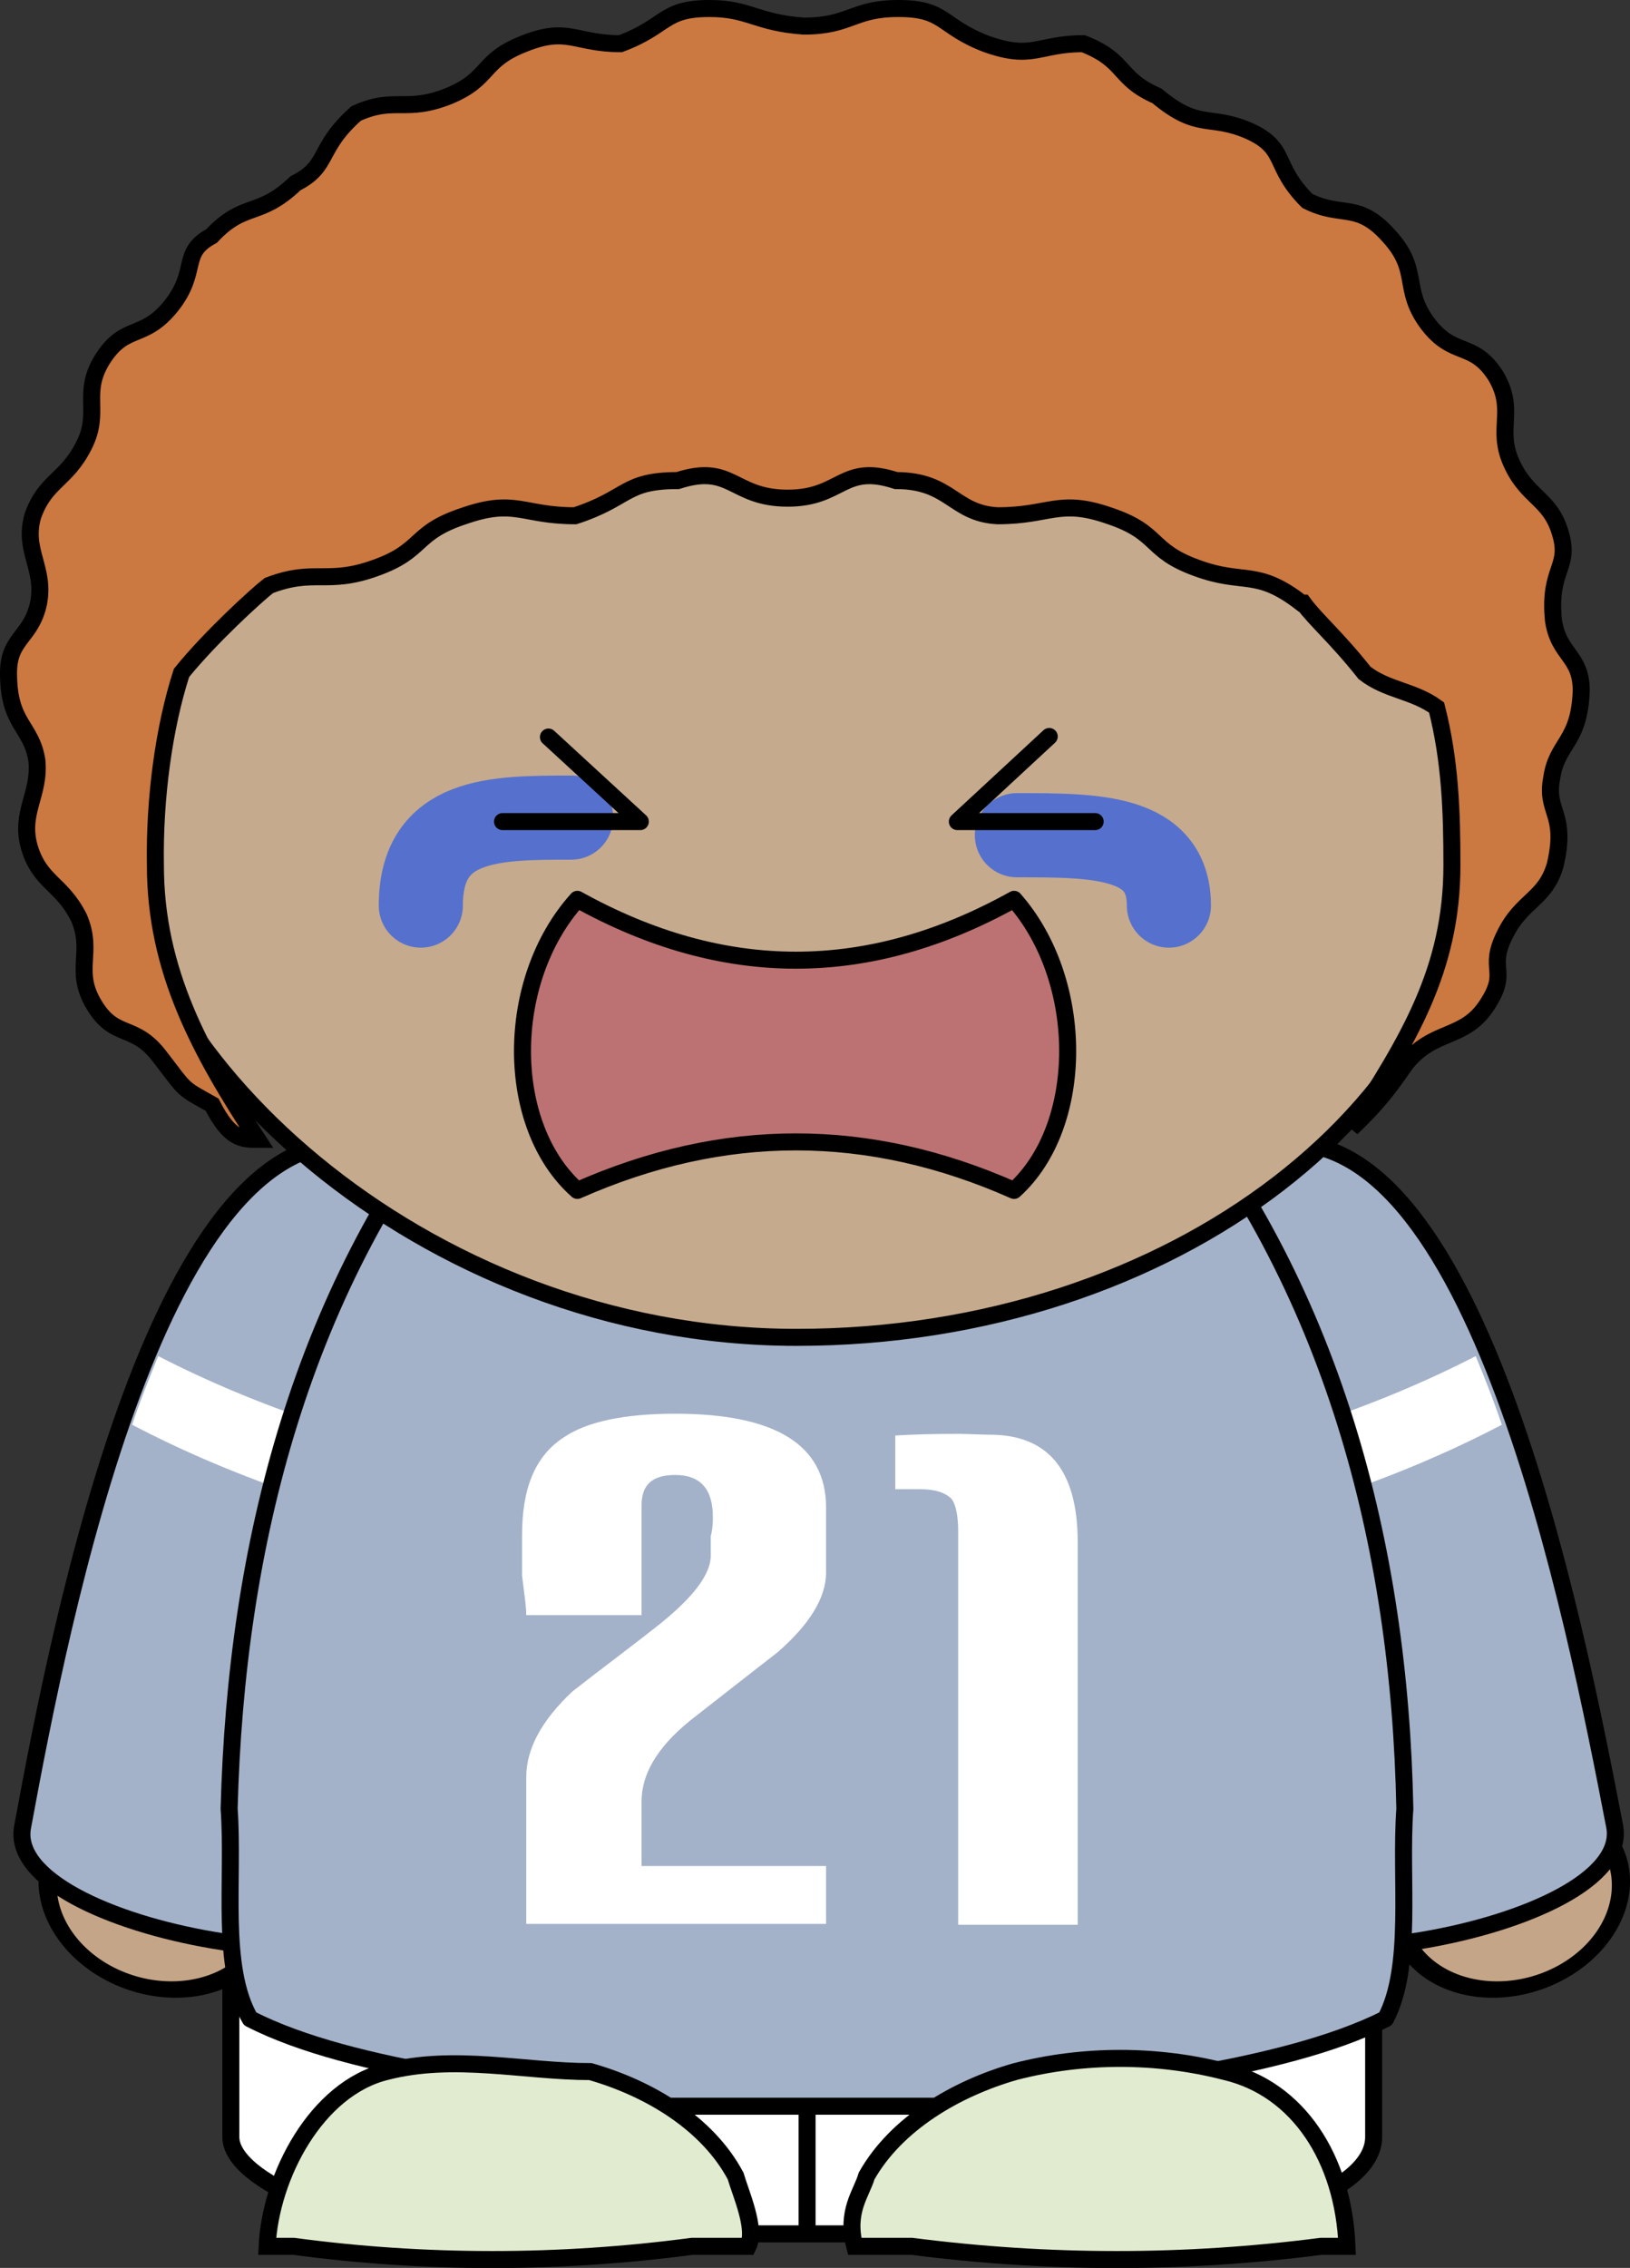 <?xml version="1.0" encoding="UTF-8" standalone="no"?>
<!-- Created with Inkscape (http://www.inkscape.org/) -->
<svg xmlns:dc="http://purl.org/dc/elements/1.1/" xmlns:cc="http://creativecommons.org/ns#" xmlns:rdf="http://www.w3.org/1999/02/22-rdf-syntax-ns#" xmlns:svg="http://www.w3.org/2000/svg" xmlns="http://www.w3.org/2000/svg" xmlns:sodipodi="http://sodipodi.sourceforge.net/DTD/sodipodi-0.dtd" xmlns:inkscape="http://www.inkscape.org/namespaces/inkscape" width="287.4" height="399.7" id="svg3074" version="1.1" inkscape:version="0.48.5 r10040" sodipodi:docname="waaa.svg" viewBox="0 0 287.4 399.7">
<rect x="0" y="0" width="287.4" height="399.7" fill="#333333" stroke="none"/>
<defs id="defs3076"/>
<sodipodi:namedview id="base" pagecolor="#ffffff" bordercolor="#666666" borderopacity="1.0" inkscape:pageopacity="0.0" inkscape:pageshadow="2" inkscape:zoom="1.22" inkscape:cx="-9.979" inkscape:cy="186.2" inkscape:document-units="px" inkscape:current-layer="layer1" showgrid="false" inkscape:window-width="1920" inkscape:window-height="1106" inkscape:window-x="0" inkscape:window-y="32" inkscape:window-maximized="1" fit-margin-top="0" fit-margin-left="0" fit-margin-right="0" fit-margin-bottom="0"/>
<g inkscape:label="Layer 1" inkscape:groupmode="layer" id="layer1" transform="translate(-293.3,-259.7)">
<g id="g4248">
<rect ry="17.06" rx="46.49" y="516.9" x="334" height="136.5" width="201.5" id="rect3965-37-7-2" style="fill:#ffffff;fill-opacity:1;fill-rule:evenodd;stroke:#000000;stroke-width:3;stroke-linecap:round;stroke-linejoin:round;stroke-miterlimit:4;stroke-opacity:1;stroke-dasharray:none;stroke-dashoffset:0"/>
<path inkscape:connector-curvature="0" id="path3941-75-1-2" d="M 435.6,652.5 435.6,578.5" style="fill:none;stroke:#000000;stroke-width:3;stroke-linecap:round;stroke-linejoin:round;stroke-miterlimit:4;stroke-opacity:1;stroke-dasharray:none"/>
<path transform="matrix(0.122,0.053,-0.09,0.126,744.4,603.2)" d="M -1064,429.4 A 136,119 0 1 1 -1336,429.4 136,119 0 1 1 -1064,429.4 z" sodipodi:ry="119" sodipodi:rx="136" sodipodi:cy="429.4" sodipodi:cx="-1200" id="path3954-8-5-7-3-4-8-9-1-79-8-4-8-6-4-2-6-7-0" style="fill:#c5a587;fill-opacity:1;fill-rule:evenodd;stroke:#000000;stroke-width:21.152;stroke-linecap:round;stroke-linejoin:round;stroke-miterlimit:4;stroke-opacity:1;stroke-dasharray:none;stroke-dashoffset:0" sodipodi:type="arc"/>
<path inkscape:transform-center-x="-5.136" inkscape:transform-center-y="17.18" sodipodi:nodetypes="cccc" inkscape:connector-curvature="0" id="path4048-5-7-58-3-8" d="M 517.3,461.5 C 553.3,455.3 570.9,544.7 578,581.6 581.4,600.1 508.7,612.4 505.3,594 498.2,560.1 480.9,467.6 517.3,461.5 z" style="fill:#a3b2c9;fill-opacity:1;stroke:#000000;stroke-width:3;stroke-linecap:butt;stroke-linejoin:miter;stroke-miterlimit:4;stroke-opacity:1;stroke-dasharray:none"/>
<path transform="matrix(-0.122,0.053,0.09,0.126,136.4,603.2)" d="M -1064,429.4 A 136,119 0 1 1 -1336,429.4 136,119 0 1 1 -1064,429.4 z" sodipodi:ry="119" sodipodi:rx="136" sodipodi:cy="429.4" sodipodi:cx="-1200" id="path3954-8-5-7-3-4-8-9-1-79-8-4-8-6-4-2-2-9-62-3" style="fill:#c5a587;fill-opacity:1;fill-rule:evenodd;stroke:#000000;stroke-width:21.152;stroke-linecap:round;stroke-linejoin:round;stroke-miterlimit:4;stroke-opacity:1;stroke-dasharray:none;stroke-dashoffset:0" sodipodi:type="arc"/>
<path inkscape:transform-center-x="5.136" inkscape:transform-center-y="17.18" sodipodi:nodetypes="cccc" inkscape:connector-curvature="0" id="path4048-5-7-7-52-1-8" d="M 358,461.5 C 321.6,455.3 304.1,544.7 297.3,581.6 293.6,600.1 366.3,612.4 369.7,594 376.8,560.1 394.4,467.6 358,461.5 z" style="fill:#a3b2c9;fill-opacity:1;stroke:#000000;stroke-width:3;stroke-linecap:butt;stroke-linejoin:miter;stroke-miterlimit:4;stroke-opacity:1;stroke-dasharray:none"/>
<path inkscape:connector-curvature="0" id="use4117" d="M 321.2,498.7 C 319.6,502.6 318,506.6 316.6,510.8 335.1,520.5 357.1,527.9 381.3,532.3 381.7,527.8 381.9,523.3 382.1,518.9 359.1,514.6 338.5,507.6 321.2,498.7 z" style="font-size:medium;font-style:normal;font-variant:normal;font-weight:normal;font-stretch:normal;text-indent:0;text-align:start;text-decoration:none;line-height:normal;letter-spacing:normal;word-spacing:normal;text-transform:none;direction:ltr;block-progression:tb;writing-mode:lr-tb;text-anchor:start;baseline-shift:baseline;color:#000000;fill:#ffffff;fill-opacity:1;stroke:none;stroke-width:3;marker:none;visibility:visible;display:inline;overflow:visible;enable-background:accumulate;font-family:Sans;-inkscape-font-specification:Sans"/>
<path style="font-size:medium;font-style:normal;font-variant:normal;font-weight:normal;font-stretch:normal;text-indent:0;text-align:start;text-decoration:none;line-height:normal;letter-spacing:normal;word-spacing:normal;text-transform:none;direction:ltr;block-progression:tb;writing-mode:lr-tb;text-anchor:start;baseline-shift:baseline;color:#000000;fill:#ffffff;fill-opacity:1;stroke:none;stroke-width:3;marker:none;visibility:visible;display:inline;overflow:visible;enable-background:accumulate;font-family:Sans;-inkscape-font-specification:Sans" d="M 553.5,498.7 C 555.1,502.6 556.7,506.6 558.1,510.8 539.6,520.5 517.6,527.9 493.4,532.3 493,527.8 492.8,523.3 492.6,518.9 515.6,514.6 536.2,507.6 553.5,498.7 z" id="use4126" inkscape:connector-curvature="0"/>
<path inkscape:connector-curvature="0" id="path3932-5-3-8-0-8-0-1-29-9-5" d="M 438.1,418.3 C 437.8,418.3 437.5,418.3 437.2,418.3 436.9,418.3 436.9,418.3 436.6,418.3 436.3,418.3 435.9,418.3 435.6,418.3 L 435.6,418.3 C 412.5,418.3 391.3,433.7 377.1,449.1 346.3,486.1 334.9,532.3 333.7,578.5 334.6,590.9 332.1,606.3 337.4,615.5 355.5,624.8 388.2,627.8 410.4,630.9 416.2,630.9 425.5,630.9 435.6,630.9 L 435.6,630.9 C 436.9,630.9 437.8,630.9 438.7,630.9 439,630.9 439,630.9 439,630.9 449.2,630.9 458.4,630.9 464.3,630.9 486.5,627.8 519.1,624.8 537.6,615.5 542.5,606.3 540.1,590.9 541,578.5 540.1,532.3 528.4,486.1 497.6,449.1 483.4,433.7 462.1,418.3 439,418.3 L 439,418.3 C 438.7,418.3 438.4,418.3 438.1,418.3 z" style="fill:#a3b2c9;fill-opacity:1;fill-rule:evenodd;stroke:#000000;stroke-width:3;stroke-linecap:round;stroke-linejoin:round;stroke-miterlimit:4;stroke-opacity:1;stroke-dasharray:none;stroke-dashoffset:0"/>
<path inkscape:connector-curvature="0" id="path4010-7-1-8-9-2-5-5-8-2-9" d="M 530.8,655.6 C 530.2,640.2 522.2,627.8 509.3,624.8 497.3,621.7 484.3,621.7 472.3,624.8 461.8,627.8 451.3,634 446.1,643.2 445.2,646.3 442.4,649.4 444,655.6 446.4,655.6 450.7,655.6 454.1,655.6 478.2,658.7 502.2,658.7 526.2,655.6 527.8,655.6 529.3,655.6 530.8,655.6 z" style="fill:#e1ebcf;fill-opacity:1;stroke:#000000;stroke-width:3;stroke-linecap:butt;stroke-linejoin:miter;stroke-miterlimit:4;stroke-opacity:1;stroke-dasharray:none"/>
<path inkscape:connector-curvature="0" id="path4010-7-1-8-9-2-5-5-3-11-2-2" d="M 340.4,655.6 C 341,643.2 349.1,627.8 361.4,624.8 373.4,621.7 385.7,624.8 397.4,624.8 407.9,627.8 418.1,634 423,643.2 423.9,646.3 426.7,652.5 425.2,655.6 422.7,655.6 418.7,655.6 415.3,655.6 391.9,658.7 368.2,658.7 345.1,655.6 343.5,655.6 342,655.6 340.4,655.6 z" style="fill:#e1ebcf;fill-opacity:1;stroke:#000000;stroke-width:3;stroke-linecap:butt;stroke-linejoin:miter;stroke-miterlimit:4;stroke-opacity:1;stroke-dasharray:none"/>
<rect rx="120.2" ry="92.43" y="310.5" x="313.6" height="184.9" width="240.3" id="rect3030-16-8-7" style="fill:#c5aa8d;fill-opacity:1;fill-rule:evenodd;stroke:#000000;stroke-width:3;stroke-linecap:round;stroke-linejoin:round;stroke-miterlimit:4;stroke-opacity:1;stroke-dasharray:none;stroke-dashoffset:0"/>
<path sodipodi:nodetypes="ccccccccccccsccccccccccccccsccccccccccccccccccsccccccccscc" inkscape:connector-curvature="0" id="path3737-2-2-5-0-5-0" d="M 418.4,261.2 C 410.1,261.2 411,264.3 402.7,267.4 394.7,267.4 393.4,264.3 385.7,267.4 378,270.4 379.9,273.5 372.5,276.6 364.8,279.7 362.9,276.6 356.1,279.7 349.1,285.9 351.5,288.9 345.4,292 338.9,298.2 336.4,295.1 330.6,301.3 325,304.3 328.4,307.4 323.5,313.6 318.6,319.7 315.5,316.7 311.5,322.8 307.5,329 311.2,332.1 308.1,338.2 305,344.4 301.3,344.4 299.1,350.6 297.3,356.7 301.3,359.8 300.1,366 298.8,372.1 294.8,372.1 294.8,378.3 294.8,387.5 298.8,387.5 299.8,393.7 300.4,399.8 296.7,402.9 298.5,409.1 300.4,415.3 304.1,415.3 307.2,421.4 309.9,427.6 306.2,430.7 309.9,436.8 313.6,443 317,439.9 321.6,446.1 326.3,452.2 325.2,451.3 330.7,454.4 333.8,460.5 336,460.5 338.7,460.5 328.6,445.1 320.7,430.7 320.7,412.2 320.5,400.4 322.2,387.9 325.3,378.3 330.3,372.1 338.5,364.6 340.7,362.9 348.8,359.8 350.9,362.9 359.5,359.8 368.2,356.7 366,353.6 375.2,350.6 384.2,347.5 385.4,350.6 394.7,350.6 404.2,347.5 403.3,344.4 412.8,344.4 422.4,341.3 422.4,347.5 432.2,347.5 441.8,347.5 441.8,341.3 451.3,344.4 460.9,344.4 461.4,350.2 469.2,350.6 478.5,350.6 480,347.5 488.9,350.6 497.9,353.6 495.7,356.7 504.3,359.8 512.7,362.9 514.8,359.8 522.8,366 522.8,366 522.8,366 523.1,366 525.3,369 529,372.1 533.9,378.3 537.9,381.4 542.5,381.4 546.6,384.4 549,393.8 549.3,402.7 549.3,412.2 549.3,430.7 541.5,443.1 531.6,458.5 537.1,453.3 539.2,449.9 541.2,447.1 546.1,441 551.5,443 555.5,436.8 559.5,430.7 555.5,430.7 558.6,424.5 561.6,418.3 565.7,418.3 567.5,412.2 569.7,402.9 565.7,402.9 566.9,396.8 567.8,390.6 571.8,390.6 572.1,381.4 572.1,375.2 568.1,375.2 567.2,369 566.3,359.8 570.3,359.8 568.4,353.6 566.6,347.5 562.6,347.5 559.8,341.3 557,335.1 560.7,332.1 557,325.9 553,319.7 549.6,322.8 545,316.7 540.4,310.5 543.8,307.4 538.2,301.3 532.7,295.1 529.9,298.2 523.8,295.1 517.6,288.9 520.4,285.9 513.6,282.8 506.5,279.7 504.7,282.8 497.3,276.6 490.2,273.5 492,270.4 484.3,267.4 476.3,267.4 475.4,270.4 467.1,267.4 459.1,264.3 460,261.2 451.7,261.2 443.6,261.2 443.3,264.3 435,264.3 426.6,263.7 425.4,261.2 418.4,261.2 z" style="fill:#cb7841;fill-opacity:1;fill-rule:evenodd;stroke:#000000;stroke-width:3;stroke-miterlimit:4;stroke-opacity:1;stroke-dasharray:none"/>
<g id="flowRoot4370-8-1-8" style="font-size:40px;font-style:normal;font-variant:normal;font-weight:normal;font-stretch:normal;line-height:125%;letter-spacing:0px;word-spacing:0px;fill:#ffffff;fill-opacity:1;stroke:none;font-family:Carbon Block;-inkscape-font-specification:Carbon Block" transform="matrix(3.697,0,0,3.697,-246.1,498.4)">
<path style="fill:#ffffff;fill-opacity:1" inkscape:connector-curvature="0" id="path4379-4-5-3" d="M 185.3,27.15 171,27.15 171,20.15 C 171,18.84 171.7,17.48 173.2,16.07 174.6,14.97 176.1,13.87 177.5,12.75 179,11.52 179.8,10.47 179.8,9.588 179.8,9.374 179.8,9.068 179.8,8.668 179.9,8.268 179.9,7.961 179.9,7.748 179.9,6.414 179.3,5.748 178.1,5.748 177,5.748 176.5,6.228 176.5,7.188 L 176.5,12.43 171,12.43 C 171,12 170.9,11.37 170.8,10.55 170.8,9.694 170.8,9.054 170.8,8.628 170.8,6.414 171.4,4.854 172.8,3.948 173.9,3.201 175.7,2.828 178.1,2.828 182.9,2.828 185.3,4.321 185.3,7.308 L 185.3,10.39 C 185.3,11.61 184.5,12.88 183,14.19 181.6,15.28 180.2,16.37 178.8,17.47 177.2,18.77 176.5,20.05 176.5,21.31 L 176.5,24.39 185.3,24.39 185.3,27.15"/>
<path style="fill:#ffffff;fill-opacity:1" inkscape:connector-curvature="0" id="path4381-7-1-5" d="M 197.3,27.19 191.6,27.19 191.6,8.468 C 191.6,7.721 191.5,7.201 191.3,6.908 191,6.588 190.5,6.428 189.8,6.427 L 188.6,6.427 188.6,3.868 C 189.4,3.814 190.5,3.788 191.7,3.788 L 193,3.828 193.1,3.828 C 195.9,3.828 197.3,5.534 197.3,8.948 L 197.3,27.19"/>
</g>
<g transform="translate(0,4)" id="g4150">
<path id="path3466-0-7-1-7" d="M 367.5,415.3 C 367.5,399.8 380.5,399.8 394,399.8" inkscape:connector-curvature="0" style="fill:none;stroke:#0045ff;stroke-width:14.831;stroke-linecap:round;stroke-linejoin:round;stroke-miterlimit:4;stroke-opacity:0.566;stroke-dasharray:none"/>
<path id="path3466-0-7-6" d="M 499.4,415.3 C 499.4,402.9 486.5,402.9 472.6,402.9" inkscape:connector-curvature="0" style="fill:none;stroke:#0045ff;stroke-width:14.831;stroke-linecap:round;stroke-linejoin:round;stroke-miterlimit:4;stroke-opacity:0.566;stroke-dasharray:none"/>
</g>
<path style="fill:none;stroke:#000000;stroke-width:3;stroke-linecap:round;stroke-linejoin:round;stroke-miterlimit:4;stroke-opacity:1;stroke-dasharray:none" inkscape:connector-curvature="0" d="M 390,389.6 406.2,404.5 H 381.9" id="path3458-0-8-7"/>
<path style="fill:none;stroke:#000000;stroke-width:3;stroke-linecap:round;stroke-linejoin:round;stroke-miterlimit:4;stroke-opacity:1;stroke-dasharray:none" inkscape:connector-curvature="0" d="M 478.3,389.5 462.1,404.5 H 486.4" id="path3458-0-8-9-9"/>
<path style="fill:#bc7272;fill-opacity:1;stroke:#000000;stroke-width:3;stroke-linecap:round;stroke-linejoin:round;stroke-miterlimit:4;stroke-opacity:1;stroke-dasharray:none" inkscape:connector-curvature="0" d="M 395.1,418.2 C 382.2,432.5 382.2,458.1 395.1,469.5 420.9,458.1 446.4,458.1 472.1,469.5 484.7,458.1 484.7,432.5 472.1,418.2 446.4,432.5 420.9,432.5 395.1,418.2 z" id="path3460-1-6-7"/>
</g>
</g>
</svg>

